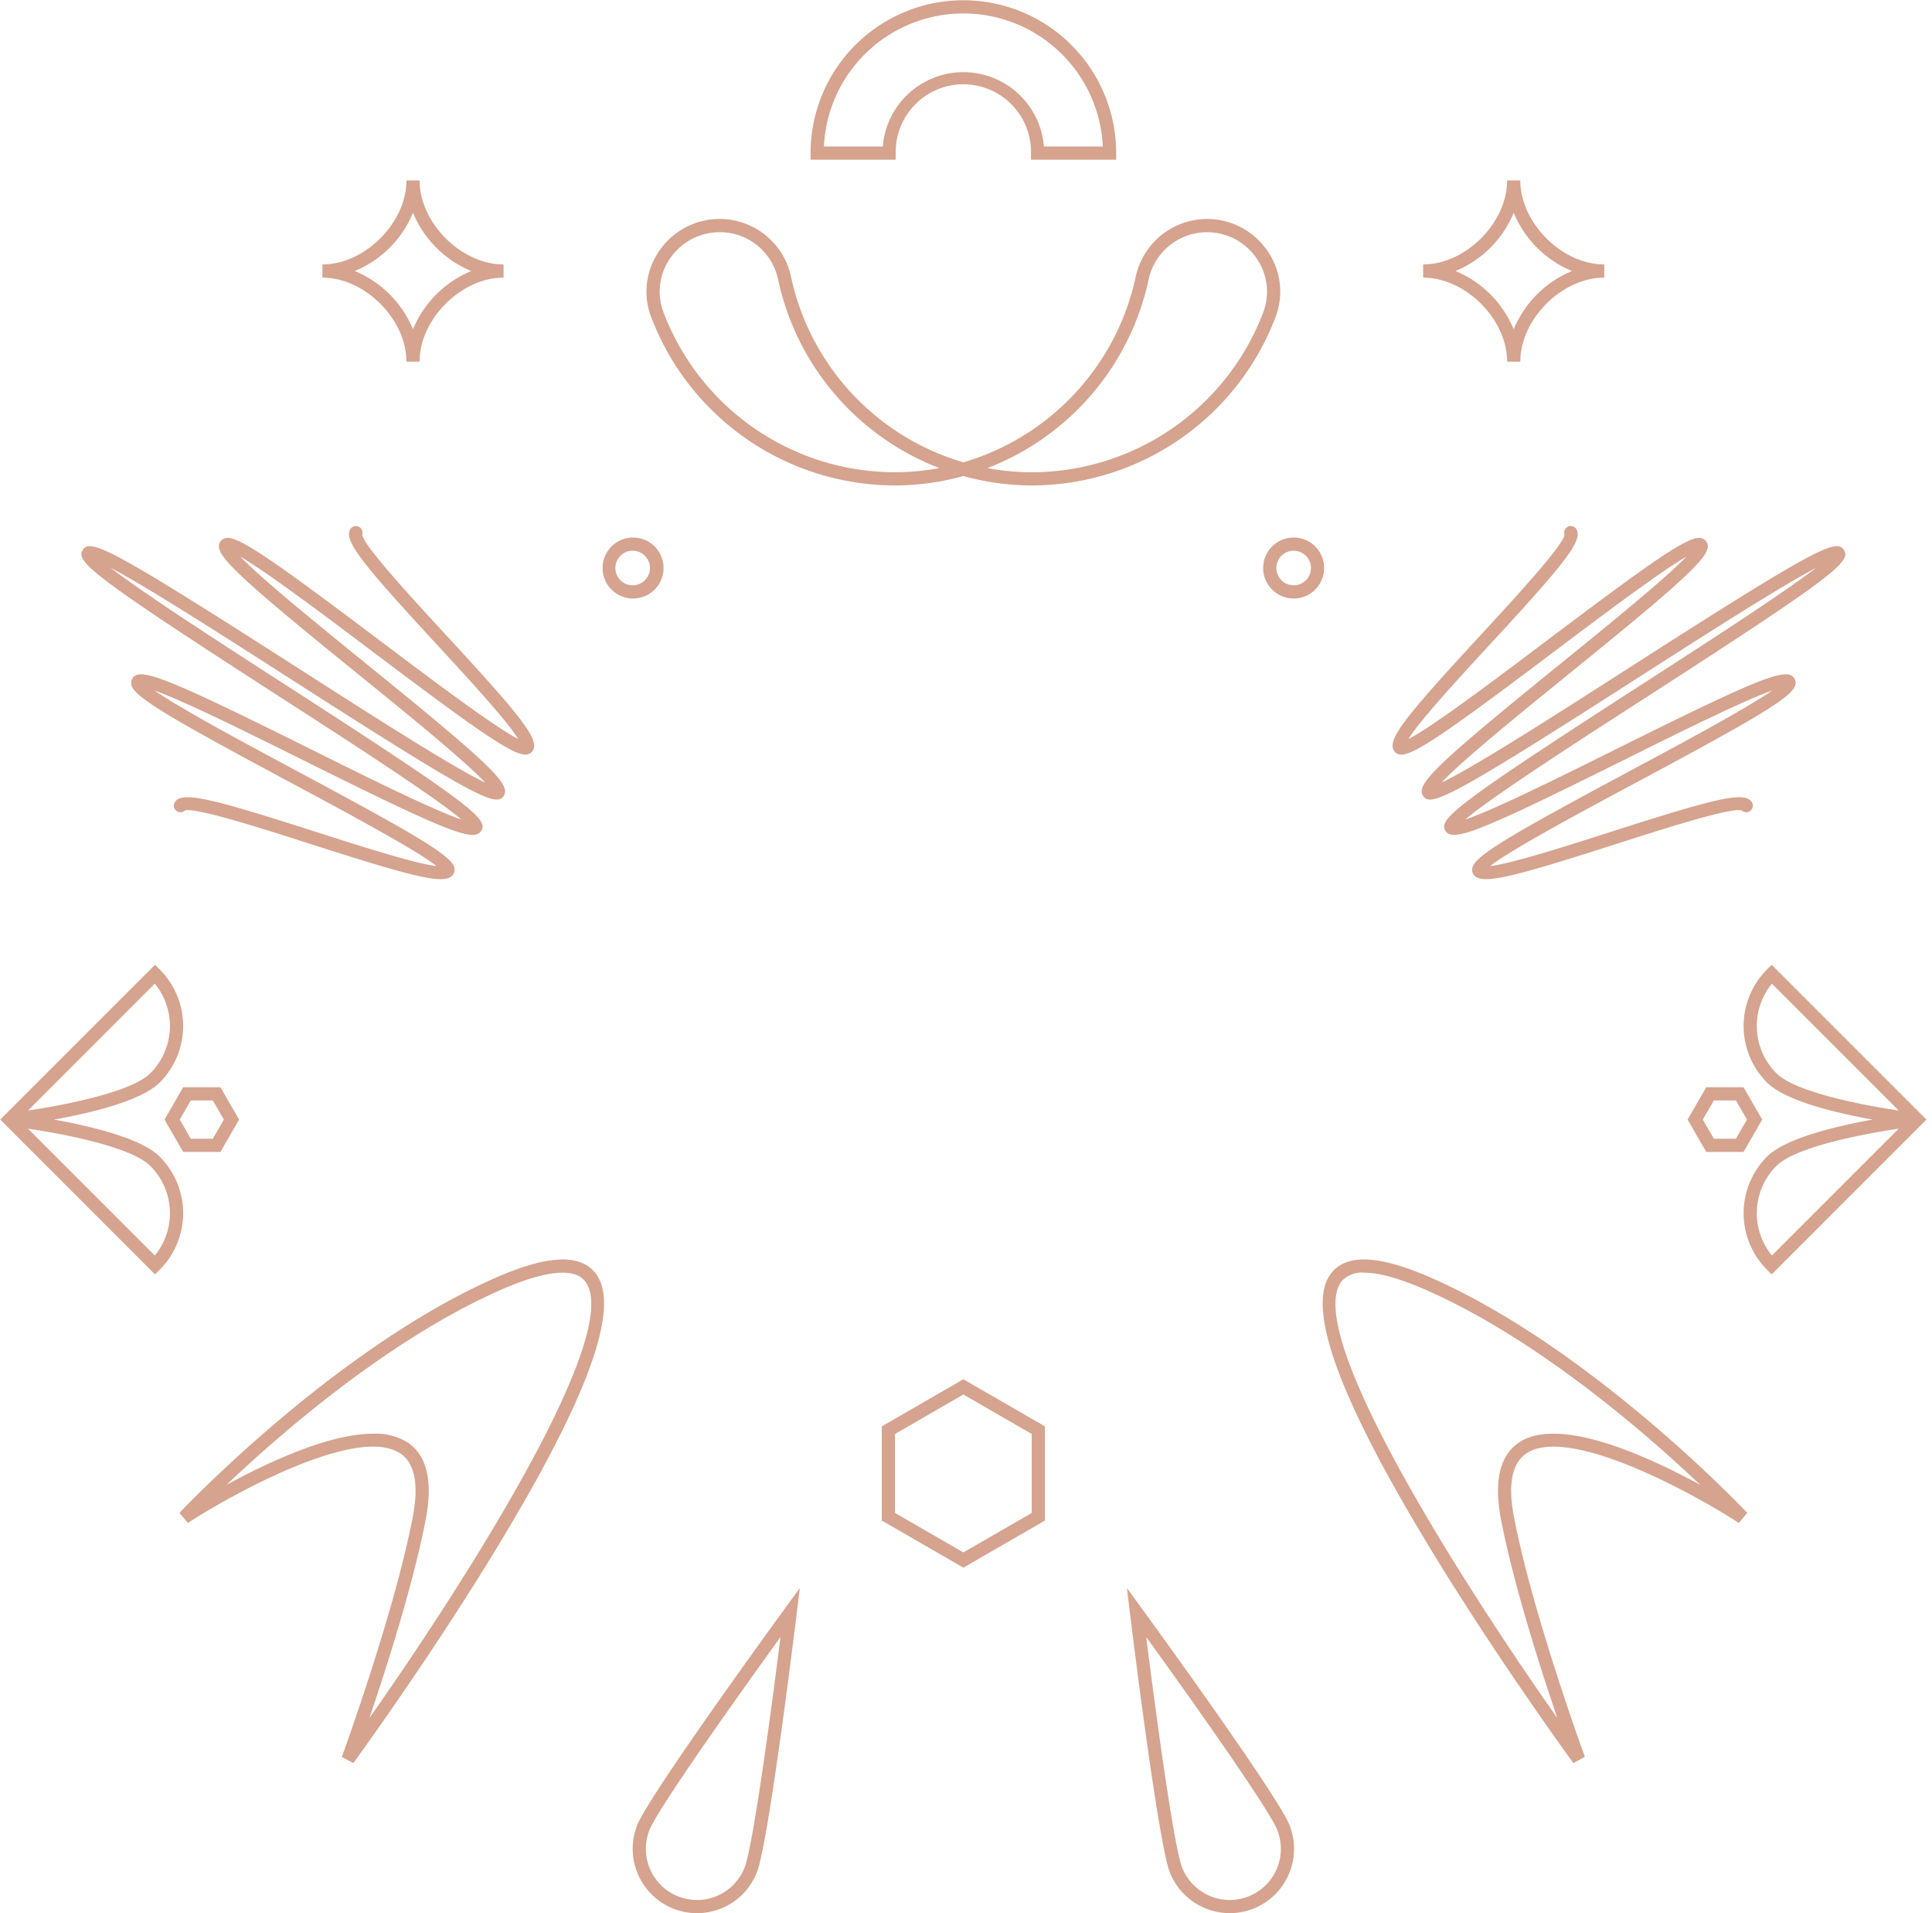 <svg xmlns="http://www.w3.org/2000/svg"
    width="202"
    height="200"
    viewBox="0 0 202 200"
    fill="none"
    >
    <path
        fill="#D5A38E"
        d="M116.7 16.693h-8.904v-.69a7.073 7.073 0 1 0-14.144 0v.69H84.75v-.69a15.975 15.975 0 1 1 31.951 0v.69Zm-7.552-1.38h6.156a14.594 14.594 0 0 0-14.58-13.906 14.596 14.596 0 0 0-14.58 13.907H92.3a8.451 8.451 0 0 1 16.847 0ZM107.932 50.746c-2.436 0-4.861-.33-7.208-.982a26.928 26.928 0 0 1-7.208.982 27.302 27.302 0 0 1-25.432-17.598 7.452 7.452 0 0 1 .868-6.954 7.633 7.633 0 0 1 13.74 2.681 25.887 25.887 0 0 0 18.032 19.456 25.89 25.89 0 0 0 18.033-19.456 7.64 7.64 0 0 1 5.991-5.841 7.633 7.633 0 0 1 7.747 3.16 7.456 7.456 0 0 1 .868 6.954 27.3 27.3 0 0 1-25.431 17.598Zm-4.696-1.813c1.548.289 3.12.434 4.696.434a25.92 25.92 0 0 0 24.141-16.705 6.097 6.097 0 0 0-.712-5.683 6.256 6.256 0 0 0-11.254 2.178 27.261 27.261 0 0 1-16.871 19.776Zm-27.99-24.661a6.277 6.277 0 0 0-5.16 2.707 6.092 6.092 0 0 0-.71 5.683 25.916 25.916 0 0 0 24.14 16.705c1.575 0 3.147-.145 4.696-.434A27.253 27.253 0 0 1 81.34 29.157a6.219 6.219 0 0 0-6.095-4.885ZM155.382 91.906c-.714 0-1.114-.175-1.327-.507a.875.875 0 0 1-.107-.712c.332-1.277 4.224-3.537 16.554-10.14 5.263-2.82 12.114-6.49 14.784-8.36-3.101 1.093-10.176 4.612-15.61 7.316-14.996 7.46-17.769 8.558-18.539 7.358-.779-1.21.898-2.66 20.452-15.266 6.774-4.367 14.85-9.573 18.304-12.246-3.865 2.034-11.954 7.221-18.74 11.572-19.576 12.553-21.596 13.484-22.375 12.27-.772-1.2 1.379-3.265 14.389-13.813 4.732-3.835 10.899-8.835 13.16-11.192-2.803 1.62-9.039 6.319-13.825 9.925-11.166 8.413-14.856 10.995-16.15 10.763a.895.895 0 0 1-.602-.392c-.755-1.173 1.244-3.624 9.024-12.055 3.625-3.93 8.571-9.29 8.808-10.515a.693.693 0 0 1 .345-.851.69.69 0 0 1 .884.246c.755 1.173-1.244 3.624-9.024 12.055-3.179 3.447-7.375 7.994-8.518 9.887 2.423-1.213 9.252-6.359 14.402-10.24 11.165-8.412 14.844-11.001 16.15-10.763a.895.895 0 0 1 .602.392c.772 1.201-1.379 3.266-14.387 13.812-4.844 3.927-11.193 9.074-13.315 11.357 3.322-1.552 12.282-7.298 19.688-12.047 19.589-12.562 21.601-13.482 22.379-12.272.779 1.211-.898 2.66-20.451 15.266-7.395 4.767-16.342 10.536-19.134 12.914 2.958-.983 10.276-4.623 15.859-7.4 14.994-7.46 17.767-8.558 18.537-7.36a.894.894 0 0 1 .106.712c-.331 1.277-4.223 3.538-16.553 10.142-5.685 3.045-13.225 7.083-15.343 8.773 2.201-.24 8.111-2.133 12.589-3.568 10.94-3.506 14.013-4.29 14.765-3.119a.693.693 0 0 1-.611 1.062.691.691 0 0 1-.451-.195c-1.213-.303-8.176 1.93-13.282 3.565-7.836 2.511-11.635 3.626-13.437 3.626ZM46.066 91.906c-1.802 0-5.6-1.114-13.437-3.626-5.107-1.636-12.071-3.869-13.282-3.565a.69.69 0 0 1-1.062-.867c.753-1.17 3.824-.387 14.765 3.12 4.478 1.434 10.387 3.328 12.589 3.567-2.119-1.69-9.658-5.728-15.343-8.773-12.33-6.604-16.222-8.864-16.553-10.14a.893.893 0 0 1 .106-.713c.774-1.199 3.544-.1 18.537 7.358 5.583 2.778 12.901 6.419 15.858 7.402-2.79-2.379-11.737-8.147-19.133-12.915C9.558 60.148 7.881 58.7 8.66 57.488c.78-1.211 2.793-.286 22.378 12.272 7.406 4.749 16.366 10.494 19.69 12.047-2.123-2.283-8.471-7.43-13.315-11.356-13.009-10.546-15.16-12.612-14.389-13.812a.891.891 0 0 1 .603-.392c1.298-.236 4.984 2.35 16.15 10.763 5.15 3.88 11.978 9.026 14.402 10.239-1.143-1.892-5.339-6.44-8.519-9.887-7.779-8.431-9.778-10.881-9.024-12.055a.69.69 0 0 1 1.23.605c.237 1.225 5.183 6.586 8.808 10.515 7.78 8.431 9.779 10.882 9.024 12.055a.89.89 0 0 1-.602.392c-1.3.23-4.984-2.35-16.15-10.763-4.786-3.607-11.023-8.306-13.825-9.925 2.26 2.357 8.429 7.357 13.16 11.193 13.01 10.547 15.161 12.612 14.39 13.813-.78 1.21-2.793.287-22.377-12.271-6.785-4.35-14.874-9.538-18.739-11.572 3.455 2.673 11.53 7.88 18.304 12.246C49.412 84.201 51.089 85.65 50.31 86.861c-.773 1.202-3.545.1-18.54-7.358-5.433-2.703-12.509-6.224-15.61-7.317 2.67 1.87 9.521 5.54 14.785 8.36 12.33 6.604 16.222 8.864 16.553 10.14a.891.891 0 0 1-.106.713c-.214.332-.614.507-1.327.507ZM158.956 18.865h-1.379c0 4.43-4.349 8.779-8.779 8.779v1.379c4.43 0 8.779 4.348 8.779 8.779h1.379c0-4.43 4.349-8.779 8.779-8.779v-1.38c-4.43 0-8.779-4.348-8.779-8.778Zm-.69 15.558a11.241 11.241 0 0 0-6.089-6.09 11.248 11.248 0 0 0 6.089-6.09 11.252 11.252 0 0 0 6.09 6.09 11.253 11.253 0 0 0-6.09 6.09ZM43.871 18.865h-1.379c0 4.43-4.348 8.779-8.779 8.779v1.379c4.43 0 8.78 4.348 8.78 8.779h1.378c0-4.43 4.349-8.779 8.78-8.779v-1.38c-4.431 0-8.78-4.348-8.78-8.778Zm-.69 15.558a11.248 11.248 0 0 0-6.09-6.09 11.248 11.248 0 0 0 6.09-6.09 11.248 11.248 0 0 0 6.09 6.09 11.248 11.248 0 0 0-6.09 6.09ZM135.258 62.566a3.186 3.186 0 0 1-2.253-5.44 3.183 3.183 0 0 1 3.473-.691 3.187 3.187 0 0 1-1.22 6.131Zm0-4.995a1.807 1.807 0 0 0-1.278 3.087 1.81 1.81 0 0 0 2.782-.275 1.812 1.812 0 0 0-.226-2.282 1.81 1.81 0 0 0-1.278-.53ZM66.19 62.566a3.187 3.187 0 1 1 0-6.374 3.187 3.187 0 0 1 0 6.374Zm0-4.995a1.808 1.808 0 1 0 0 3.615 1.808 1.808 0 0 0 0-3.615ZM164.504 184.309c-.079-.107-7.947-10.882-14.967-22.44-9.705-15.979-13.078-25.408-10.309-28.828 1.656-2.043 5.181-1.814 10.778.699 16.768 7.534 32.521 24.248 32.678 24.415l-.879 1.05c-4.672-3.035-17.773-10.253-22.221-7.263-1.51 1.016-1.944 3.253-1.291 6.648 1.941 10.099 7.36 24.926 7.414 25.074l-1.203.645Zm-21.876-51.264a2.837 2.837 0 0 0-2.328.864c-4.274 5.278 12.821 31.906 22.523 45.687-1.783-5.248-4.592-14.022-5.885-20.746-.767-3.989-.135-6.698 1.876-8.052 4.155-2.794 13.303 1.346 18.961 4.431-5.669-5.378-16.771-15.036-28.335-20.231-2.891-1.299-5.186-1.953-6.812-1.953ZM36.944 184.309l-1.205-.645c.055-.148 5.475-14.977 7.416-25.074.652-3.395.218-5.632-1.291-6.648-4.452-2.995-17.55 4.227-22.221 7.263l-.88-1.05c.158-.167 15.91-16.881 32.679-24.415 5.596-2.514 9.122-2.742 10.777-.699 2.769 3.42-.603 12.849-10.309 28.828-7.02 11.558-14.888 22.333-14.966 22.44Zm2.084-34.436a6.377 6.377 0 0 1 3.605.925c2.012 1.353 2.643 4.063 1.876 8.052-1.292 6.724-4.102 15.498-5.884 20.746 9.701-13.781 26.796-40.409 22.523-45.687-1.174-1.448-4.334-1.07-9.141 1.089-11.569 5.197-22.668 14.855-28.335 20.232 4.34-2.367 10.737-5.357 15.356-5.357ZM201.42 117.038l-16.183-16.183-.488.488a8.368 8.368 0 0 0 0 11.821c1.918 1.917 7.155 3.174 11.044 3.875-3.889.7-9.126 1.957-11.044 3.875a8.368 8.368 0 0 0 0 11.82l.488.488 16.183-16.184Zm-16.159-14.208 13.26 13.26c-4.091-.605-10.853-1.957-12.797-3.901a6.993 6.993 0 0 1-.463-9.359Zm-.001 28.418a6.99 6.99 0 0 1 .464-9.359c1.944-1.944 8.706-3.296 12.797-3.902l-13.261 13.261Z" />
    <path
        fill="#D5A38E"
        d="M182.297 120.417h-3.901l-1.95-3.379 1.95-3.377h3.901l1.95 3.377-1.95 3.379Zm-3.105-1.379h2.309l1.154-2-1.154-1.998h-2.309l-1.154 1.998 1.154 2ZM5.655 117.039c3.889-.701 9.126-1.958 11.044-3.875a8.36 8.36 0 0 0 0-11.821l-.488-.488L.028 117.038l16.183 16.184.488-.488a8.356 8.356 0 0 0 0-11.82c-1.918-1.918-7.155-3.175-11.044-3.875Zm10.532-14.21a6.982 6.982 0 0 1-.464 9.36c-1.944 1.944-8.705 3.296-12.796 3.901l13.26-13.261Zm0 28.419-13.26-13.261c4.09.606 10.852 1.958 12.796 3.902a6.978 6.978 0 0 1 .464 9.359Z" />
    <path
        fill="#D5A38E"
        d="M23.052 120.417H19.15l-1.95-3.379 1.95-3.377h3.9l1.95 3.377-1.95 3.379Zm-3.105-1.379h2.309l1.153-2-1.153-1.998h-2.309l-1.154 1.998 1.154 2ZM128.58 199.996a6.738 6.738 0 0 1-6.266-4.259c-1.241-3.147-4.05-26.117-4.169-27.094l-.321-2.633 1.563 2.144c.579.794 14.201 19.501 15.442 22.649a6.724 6.724 0 0 1-6.249 9.193Zm-8.737-28.866c1.084 8.622 2.906 21.949 3.754 24.101a5.359 5.359 0 0 0 2.844 2.944 5.344 5.344 0 0 0 7.477-4.813 5.34 5.34 0 0 0-.372-2.053c-.849-2.152-8.611-13.136-13.703-20.179ZM72.878 200a6.745 6.745 0 0 1-5.559-2.946 6.73 6.73 0 0 1-.7-6.251c1.241-3.148 14.863-21.855 15.442-22.649l1.563-2.144-.32 2.633c-.12.977-2.93 23.947-4.17 27.094A6.737 6.737 0 0 1 72.878 200Zm8.728-28.87c-5.093 7.043-12.855 18.027-13.704 20.179a5.344 5.344 0 0 0 1.257 5.81 5.357 5.357 0 0 0 3.81 1.501 5.347 5.347 0 0 0 4.882-3.389c.848-2.152 2.67-15.478 3.755-24.101ZM100.724 163.878l-8.527-4.923v-9.846l8.527-4.923 8.527 4.923v9.846l-8.527 4.923Zm-7.148-5.719 7.148 4.127 7.148-4.127v-8.254l-7.148-4.127-7.148 4.127v8.254Z" />
</svg>